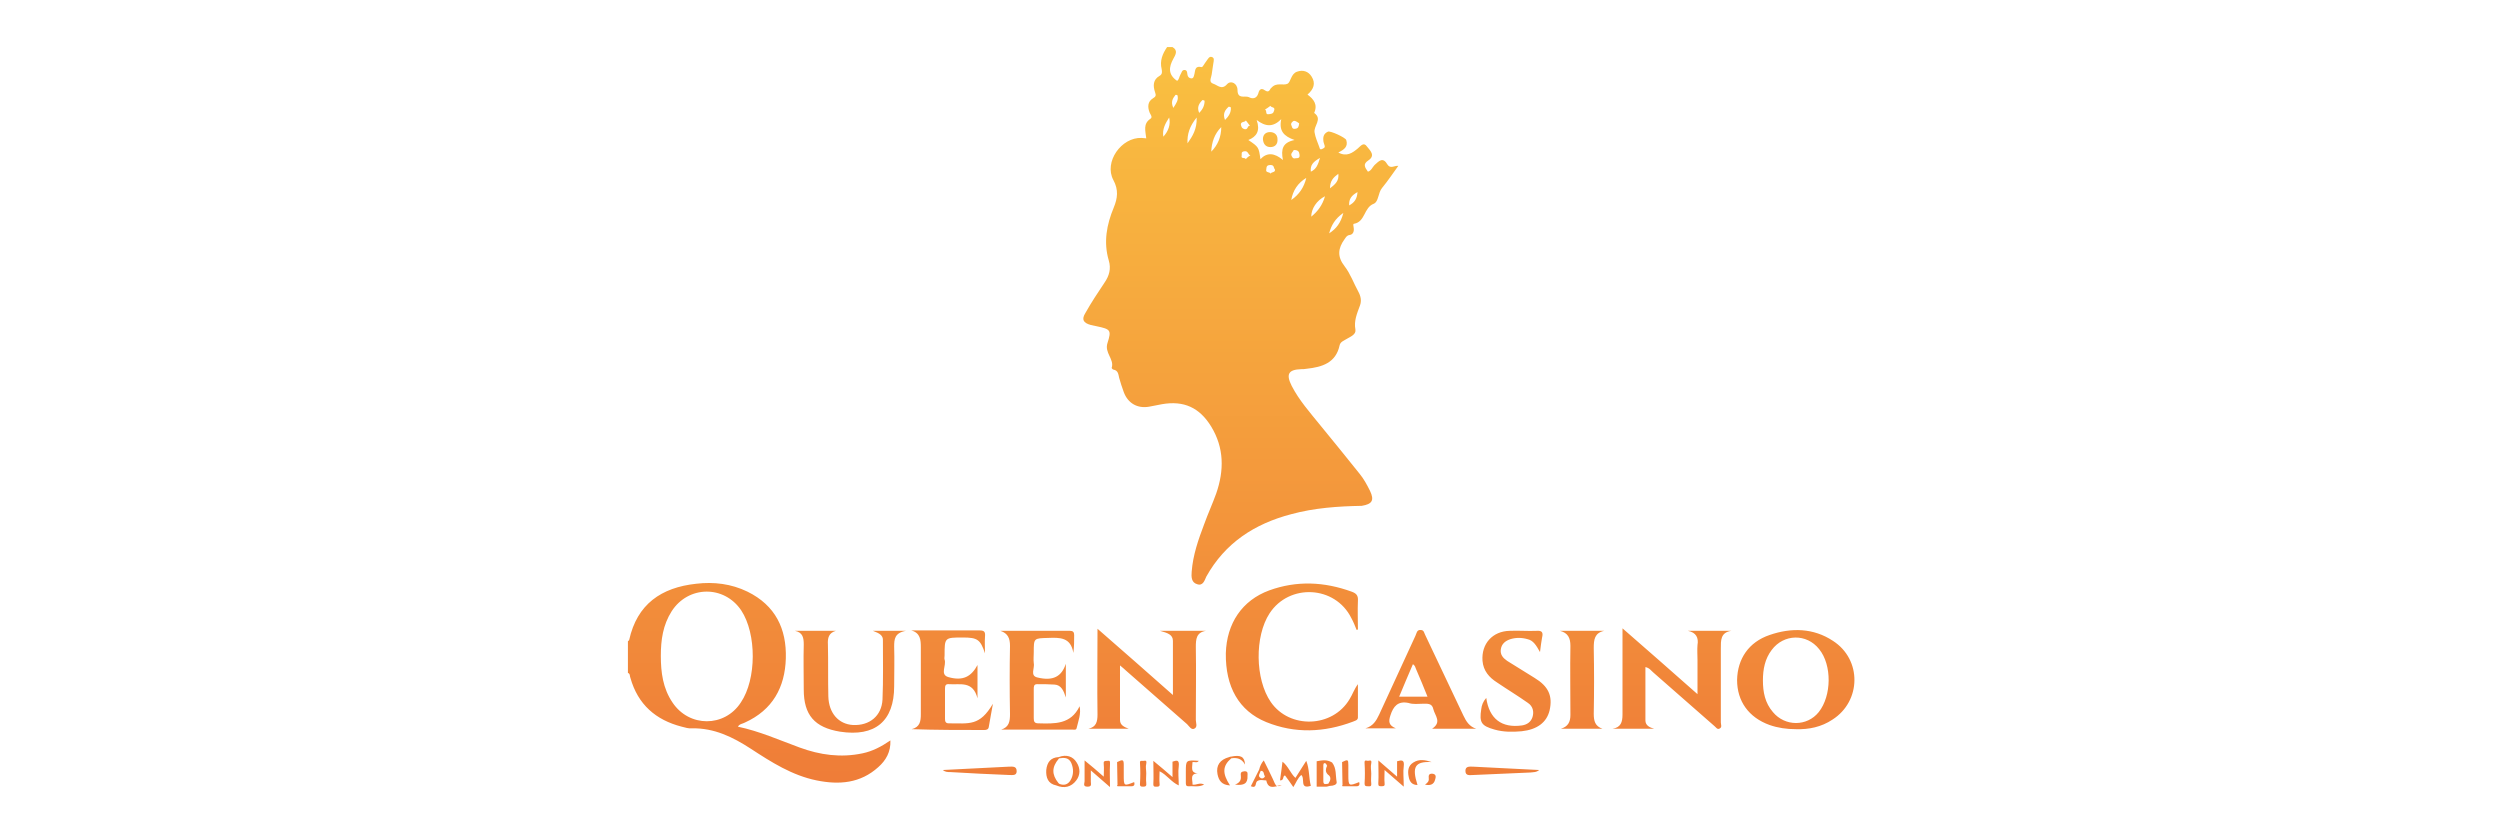 <?xml version="1.0" encoding="utf-8"?>
<!-- Generator: Adobe Illustrator 26.0.1, SVG Export Plug-In . SVG Version: 6.00 Build 0)  -->
<svg version="1.1" id="Warstwa_1" xmlns="http://www.w3.org/2000/svg" xmlns:xlink="http://www.w3.org/1999/xlink" x="0px" y="0px"
	 viewBox="0 0 600 200" style="enable-background:new 0 0 600 200;" xml:space="preserve">
<style type="text/css">
	.st0{fill:url(#SVGID_1_);}
</style>
<g>
	<linearGradient id="SVGID_1_" gradientUnits="userSpaceOnUse" x1="297.889" y1="188.89" x2="297.889" y2="10.89">
		<stop  offset="0" style="stop-color:#EF7C38"/>
		<stop  offset="1" style="stop-color:#FAC141"/>
	</linearGradient>
	<path class="st0" d="M191.9,179.4c-4.9-1.8-9.6-3.9-14.8-5c0.4-0.7,1.2-0.7,1.7-1c6.6-3,9.6-8.4,9.8-15.4c0.2-7.1-2.5-12.7-9.2-16
		c-3.9-1.9-8.1-2.4-12.3-1.9c-8.4,0.9-14.2,4.9-16.1,13.5c0,0.1-0.2,0.2-0.3,0.3c0,2.5,0,5.1,0,7.6c0.6,0.2,0.4,0.8,0.6,1.2
		c1.8,6.4,6.1,10.1,12.3,11.7c0.8,0.2,1.7,0.5,2.5,0.4c5.3-0.1,9.8,2.1,14.1,4.9c4.9,3.2,9.9,6.4,15.8,7.6
		c5.4,1.1,10.5,0.7,14.8-3.2c1.8-1.6,3-3.6,2.9-6.4c-2.2,1.5-4.3,2.6-6.7,3.1C201.8,181.9,196.8,181.2,191.9,179.4z M161.4,168.6
		c-2.3-3.4-2.8-7.2-2.8-11.2c0-3.8,0.5-7.4,2.6-10.7c4-6.2,12.6-6.3,16.7-0.2c3.7,5.6,3.7,16.5-0.1,22.1
		C173.9,174.6,165.4,174.6,161.4,168.6z M325.9,144.2c-0.1,2.3,0,4.6,0,6.9c-0.1,0-0.2,0-0.3,0.1c-0.4-1-0.8-2-1.3-2.9
		c-3.9-7.8-14.9-8.3-19.6-1.1c-3.6,5.5-3.5,15.8,0.3,21.3c4.5,6.5,14.8,6.2,18.9-0.7c0.7-1.1,1.1-2.4,2-3.6c0,2.7,0,5.3,0,8
		c0,0.7-0.8,0.8-1.2,1c-6.9,2.6-13.9,2.9-20.8,0.1c-6.6-2.7-9.8-8.5-9.7-16.5c0.2-7.2,3.9-12.7,10.4-15.1c6.6-2.4,13.2-2.1,19.8,0.3
		C325.5,142.4,326,142.9,325.9,144.2z M278.4,151.4c4.1,0,7.5,0,11,0c-2.3,0.4-2.4,2-2.4,3.9c0.1,5.8,0,11.7,0,17.5
		c0,0.7,0.5,1.7-0.4,2.1c-0.7,0.3-1.2-0.6-1.7-1.1c-4.9-4.3-9.7-8.5-14.6-12.8c-0.4-0.4-0.8-0.7-1.5-1.3c0,4.6,0,8.9,0,13.1
		c0,1.3,1.1,1.7,2.1,2.1c-3.2,0-6.5,0-9.7,0c1.9-0.4,2.2-1.7,2.2-3.4c-0.1-6.7,0-13.3,0-20.6c6.2,5.4,12,10.5,18.1,15.9
		c0-4.6,0-8.8,0-13C281.5,152.3,280.2,151.9,278.4,151.4z M405.1,151.4c3.5,0,6.9,0,10.4,0c-2.6,0.4-2.5,2.3-2.5,4.3
		c0,5.9,0,11.8,0,17.7c0,0.5,0.4,1.2-0.4,1.5c-0.5,0.2-0.8-0.4-1.2-0.7c-4.9-4.3-9.7-8.5-14.6-12.8c-0.5-0.4-0.9-1.1-1.9-1.3
		c0,4.3,0,8.6,0,12.8c0,1.2,1,1.7,2.1,2c-3.3,0-6.7,0-10,0c2-0.3,2.4-1.6,2.4-3.4c0-6.7,0-13.3,0-20.7c6.2,5.4,11.9,10.4,18,15.8
		c0-3,0-5.6,0-8.2c0-1.2-0.1-2.4,0-3.6C407.7,153.1,407.1,151.8,405.1,151.4z M439.9,153.8c-4.7-3.1-10-3.2-15.2-1.4
		c-5,1.7-7.7,5.7-7.8,10.8c0,5.1,2.8,9,7.8,10.8c2,0.7,4.1,1,6.3,1c3.1,0.1,6.1-0.5,8.8-2.3C446.7,168.3,446.9,158.3,439.9,153.8z
		 M436.5,170.9c-2.8,3.5-8.1,3.5-11,0c-1.9-2.2-2.4-4.8-2.4-7.6c0-2.7,0.5-5.2,2.1-7.3c2.9-3.9,8.4-4,11.4-0.2
		C439.7,159.6,439.6,167,436.5,170.9z M209.5,151.4c2.8,0,5,0,7.9,0c-2.7,0.5-2.8,2-2.8,3.8c0.1,3.2,0,6.3,0,9.5
		c0,8.4-4.6,12.2-13,10.9c-6.1-1-8.7-4-8.7-10.1c0-3.6-0.1-7.2,0-10.8c0-1.6-0.2-2.9-2.1-3.3c3.3,0,6.5,0,9.8,0
		c-1.7,0.5-2,1.7-1.9,3.3c0.1,4.1,0,8.3,0.1,12.4c0.1,4.1,2.5,6.7,5.9,6.9c4,0.2,6.9-2.2,7.1-6.1c0.2-4.7,0.1-9.4,0.1-14.1
		C212,152.5,211.1,152,209.5,151.4z M221,171.4c0-5.3,0-10.7,0-16c0-1.8-0.1-3.5-2.3-4.1c5.5,0,10.9,0,16.4,0c1.2,0,1.4,0.4,1.3,1.5
		c-0.1,1.3,0,2.7,0,4c-1.1-3.3-1.8-3.8-5.3-3.8c-4.4,0-4.4,0-4.4,4.3c0,0.4-0.1,0.7,0,1c0.5,1.4-1.2,3.6,0.9,4.2
		c3.5,1,5.5-0.1,7-2.9c0,2.6,0,5,0,8c-1.1-4.3-4.2-3.2-6.8-3.4c-0.9-0.1-1,0.4-1,1.1c0,2.4,0,4.8,0,7.2c0,0.6,0.1,1.1,0.9,1.1
		c5,0,7.4,0.7,10.6-4.7c-0.3,1.8-0.7,3.7-1,5.6c-0.1,0.6-0.6,0.7-1.1,0.7c-5.8,0-11.5,0-17.4-0.2C220.8,174.5,221,173.1,221,171.4z
		 M240.1,151.4c5.6,0,11.1,0,16.7,0c0.7,0,1,0.3,1,1c0,1.4,0,2.8-0.2,4.3c-0.6-3.8-3.3-3.7-6-3.6c-3.5,0.1-3.5,0-3.5,3.5
		c0,0.8-0.1,1.7,0,2.5c0.3,1.2-1,3.1,0.9,3.5c3.7,0.9,5.8-0.2,6.8-3.3c0,2.9,0,5.3,0,8.1c-0.5-1.6-1.1-3-2.7-3.1
		c-1.4-0.1-2.8-0.1-4.2-0.1c-0.8,0-0.8,0.6-0.8,1.2c0,2.3,0,4.6,0,7c0,0.8,0.2,1.2,1.1,1.2c3.9,0.1,7.8,0.3,9.9-4.1
		c0.4,1.8-0.3,3.5-0.7,5.2c-0.1,0.6-0.7,0.4-1,0.4c-5.7,0-11.4,0-17.1,0c1.9-0.6,2.1-2,2.1-3.7c-0.1-5.5-0.1-11,0-16.4
		C242.4,153.2,241.9,152,240.1,151.4z M341.4,168.9c1.1,0,2.3-0.2,2.6,1.3c0.4,1.6,2.1,3.1-0.3,4.7c3.7,0,7.2,0,10.6,0
		c-1.6-0.5-2.4-1.7-3.1-3.2c-3-6.4-6.1-12.8-9.1-19.2c-0.3-0.5-0.3-1.3-1.1-1.3c-1-0.1-1,0.8-1.3,1.4c-2.9,6.3-5.8,12.6-8.7,18.9
		c-0.7,1.5-1.5,2.8-3.3,3.3c2.3,0,4.7,0,7.3,0c-1.7-0.7-1.8-1.6-1.3-3.1c0.7-2.2,1.8-3.5,4.3-3C339.2,169.1,340.3,168.9,341.4,168.9
		z M335.8,167.2c1.1-2.7,2.2-5.2,3.3-7.8c0.5,0.3,0.6,0.8,0.8,1.3c0.9,2.1,1.8,4.2,2.7,6.5C340.4,167.2,338.2,167.2,335.8,167.2z
		 M371.9,170.5c-0.7,2.9-3,4.6-6.7,5c-2.2,0.2-4.4,0.2-6.5-0.4c-3.2-0.9-3.7-1.7-3.2-4.9c0.1-0.9,0.4-1.8,1.2-2.7
		c0.7,5,3.7,7.3,8.6,6.6c1.2-0.2,2.1-0.8,2.5-2c0.4-1.3,0.1-2.6-1.1-3.4c-2.4-1.7-4.9-3.2-7.4-4.9c-1.9-1.2-3.3-2.8-3.5-5.2
		c-0.3-4.1,2.4-7.1,6.5-7.2c2.2-0.1,4.4,0.1,6.5,0c1.3-0.1,1.6,0.4,1.3,1.6c-0.2,1-0.3,2-0.5,3.5c-0.9-1.6-1.6-2.8-3-3.1
		c-1.4-0.4-2.8-0.4-4.1,0c-1.2,0.4-2.1,1.1-2.3,2.4c-0.2,1.3,0.5,2.1,1.5,2.8c2.2,1.4,4.4,2.7,6.6,4.1
		C371.6,164.7,372.7,167,371.9,170.5z M382.5,155.5c0.1,5.3,0.1,10.5,0,15.8c0,1.7,0.3,3,2.1,3.6c-3.3,0-6.7,0-10,0
		c1.7-0.5,2.3-1.6,2.3-3.3c0-5.5-0.1-11.1,0-16.6c0-1.9-0.6-3.1-2.5-3.6c3.5,0,7,0,10.6,0C382.7,151.9,382.5,153.5,382.5,155.5z
		 M353.6,184c5.2,0.3,10.4,0.5,15.8,0.8c-0.7,0.6-1.4,0.5-2.1,0.6c-4.6,0.2-9.1,0.4-13.7,0.6c-0.8,0-1.9,0.3-1.9-1
		C351.7,183.8,352.8,184,353.6,184z M266.4,183.5c-0.1,1.7,0,3.3,0,5.4c-1.7-1.5-3-2.6-4.6-4c0,1.1,0,1.9,0,2.7
		c0,0.6,0.3,1.2-0.8,1.2c-1.2,0-0.7-0.8-0.7-1.3c0-1.5,0-3.1,0-5c1.6,1.3,2.9,2.4,4.6,3.9c0-1.2,0.1-2,0-2.9
		c-0.1-0.8,0.1-0.9,0.9-0.9C266.5,182.5,266.4,182.8,266.4,183.5z M244,185.1c0,1.1-1,0.9-1.8,0.9c-4.7-0.2-9.4-0.4-14.1-0.7
		c-0.6,0-1.3,0-1.8-0.5c5.3-0.3,10.5-0.5,15.8-0.8C243,184,244,183.8,244,185.1z M313.5,182.6c0.8,2,0.6,4.1,1.1,6
		c-2.8,0.9-1.3-1.8-2.3-2.6c-0.9,0.8-1.2,1.8-1.9,2.9c-0.7-1-1.3-1.9-2-2.8c-0.7,0.2-0.1,1.2-1.2,1.2c0.2-1.4,0.4-2.8,0.6-4.5
		c1.4,1.1,1.9,2.8,3.1,3.9C311.9,185.1,312.6,184,313.5,182.6z M336.9,183.9c-0.2,1.4,0,2.9,0,4.9c-1.6-1.4-2.9-2.5-4.6-4
		c0,1.3-0.1,2.2,0,3.1c0.1,0.7-0.1,0.8-0.8,0.8c-0.8,0-0.7-0.3-0.7-0.9c0.1-1.6,0-3.2,0-5.3c1.6,1.4,2.9,2.5,4.5,3.9
		c0-1.4,0-2.5,0-3.7C336.4,182.4,337.1,182.3,336.9,183.9z M282.9,183.9c-0.2,1.4,0,2.9,0,4.6c-1.8-0.8-2.8-2.5-4.6-3.4
		c0,1.1-0.1,2.1,0,3c0.1,0.7-0.3,0.7-0.7,0.7c-0.4,0-0.8,0.1-0.8-0.6c0.1-1.7,0-3.5,0-5.6c1.7,1.4,3,2.5,4.6,3.9c0-1.4,0-2.5,0-3.7
		C282.3,182.5,283.1,182.2,282.9,183.9z M254.1,181.7c-2,0.1-2.8,1.3-3,3.1c-0.1,1.8,0.4,3.3,2.4,3.7c1.9,0.8,3.6,0.4,4.8-1.2
		c1-1.3,1-2.9,0.1-4.3C257.5,181.5,255.9,181,254.1,181.7z M256.9,187.3c-0.6,1-1.6,1.3-2.7,0.8c-0.1-0.1-0.1-0.1-0.2-0.2
		c-1.6-2-1.6-3.8,0.1-5.8c0,0,0-0.1,0.1-0.1c1.2-0.2,2.3-0.2,2.9,1.1C257.7,184.5,257.7,186,256.9,187.3z M316,182.7
		c0,2.1,0,4,0,6.1c0.8,0,1.5,0,2.3,0c0.3,0,0.7-0.2,1-0.2c0.7,0,1.6-0.3,1.5-0.9c-0.3-1.6,0-3.3-1.1-4.7
		C318.4,182.2,317.2,182.5,316,182.7z M318.9,187.9c0,0.1-0.1,0.1-0.1,0.2c-0.5,0-1.2,0.4-1.2-0.6c0-1.2,0-2.5,0-3.7
		c0-0.3,0-0.8,0.5-0.6c0.2,0.1,0.3,0.4,0.4,0.6c0,0.1,0,0.1-0.1,0.2c-0.2,0.6-0.4,1.2,0.3,1.9C319.5,186.4,319.4,187.2,318.9,187.9z
		 M305.5,187c-0.7-1.5-1.4-2.9-2.2-4.5c-0.6,0.7-0.9,1.4-1.1,2.2c0,0.1-0.1,0.1-0.1,0.2c-0.6,1.3-1.3,2.5-1.9,3.8
		c1.5,0.6,1-0.8,1.5-1.2c0.7-0.5,1.5-0.2,2.2-0.2c0.4,1.9,1.5,1.6,2.6,1.4C306,188.4,305.8,187.6,305.5,187z M302.4,186.6
		c-0.5-0.4-0.1-0.9,0.1-1.4c0-0.1,0-0.1,0.1-0.2c0.9,0,0.6,0.9,1,1.3c-0.1,0.1-0.1,0.2-0.2,0.3C303.1,186.9,302.7,186.9,302.4,186.6
		z M307.6,188.5c-0.5,0.2-0.8,0.2-1.1,0.1C306.9,188.5,307.3,188.5,307.6,188.5z M340.2,188.4c-1.3,0-1.9-0.8-2.1-1.9
		c-0.3-1.4-0.2-2.7,1.1-3.5c1.4-0.9,2.9-0.6,4.4-0.1C339.6,182.7,338.8,184,340.2,188.4z M275.1,183.3c-0.2,0.7,0,1.5,0,2.3
		c0,0,0,0,0,0c0,0.8-0.1,1.5,0,2.3c0.1,0.7-0.1,0.9-0.7,0.9c-0.5,0-0.9,0-0.8-0.8c0.1-1.6,0.1-3.2,0-4.8c-0.1-0.9,0.5-0.5,0.9-0.6
		C274.7,182.6,275.3,182.3,275.1,183.3z M329.1,183.2c-0.2,0.8,0,1.7,0,2.5c0,0,0,0,0,0c0,0.8-0.1,1.5,0,2.3
		c0.1,0.9-0.4,0.7-0.9,0.7c-0.5,0-0.7-0.1-0.7-0.7c0.1-1.6,0.1-3.2,0-4.8c-0.1-1,0.5-0.6,0.8-0.6
		C328.6,182.6,329.3,182.2,329.1,183.2z M289,188.3c-1.4,0.7-2.6,0.3-3.8,0.4c-0.6,0-0.6-0.4-0.6-0.9c0-0.8,0-1.7,0-2.5
		c0-2.9,0-2.9,3.1-2.7c-0.4,0.6-1,0.2-1.5,0.3c0,1.2-0.7,2.8,1.7,2.7c-2.6-0.1-1.6,1.6-1.7,2.7C287.1,188.5,287.9,187.7,289,188.3z
		 M299.4,186.2c0.1,1.8-0.8,2.4-3,2.1c1.4-0.5,1.5-1.4,1.4-2.2c-0.1-0.8,0.2-0.9,0.9-1C299.6,185.1,299.4,185.7,299.4,186.2z
		 M272.2,187.7c0.2,0.6,0,1-0.6,1c-1.1,0-2.2,0-3.3,0c-0.1,0-0.1,0-0.2-0.1c0-0.1,0-0.1,0.1-0.2c0-1.8-0.1-3.7-0.1-5.5
		c1.4-0.7,1.6-0.6,1.6,0.7c0,0.8,0,1.5,0,2.3C269.7,188.7,269.7,188.7,272.2,187.7z M326.2,187.7c0.2,0.6,0,1-0.6,1
		c-1.1,0-2.2,0-3.3,0c-0.1,0-0.1,0-0.2-0.1c0-0.1,0.1-0.1,0.1-0.2c0-1.8-0.1-3.7-0.1-5.5c1.4-0.7,1.5-0.6,1.5,0.7c0,0.8,0,1.5,0,2.3
		C323.6,188.7,323.7,188.7,326.2,187.7z M344.4,187.2c-0.3,1.1-1.2,1.4-2.4,1.1c0.6-0.4,1-0.8,0.9-1.5c-0.1-0.8,0.1-1.2,1-1.1
		C344.9,185.9,344.5,186.8,344.4,187.2z M295.5,182c-2.1,1.8-2.2,3.6-0.3,6.5c-2-0.1-2.7-1.2-3-2.7c-0.4-2.1,0.6-3.5,2.8-4.1
		c0.2-0.1,0.3-0.1,0.4-0.1c2.4-0.5,3.3,0,3.4,1.9C298,182,296.8,181.8,295.5,182z M328.8,117.8c-0.7-1.4-1.5-2.9-2.5-4.1
		c-3.1-3.9-6.3-7.8-9.4-11.6c-2.5-3.1-5.1-6-6.9-9.5c-1.4-2.8-0.8-3.9,2.3-4c0.4,0,0.8,0,1.3-0.1c3.7-0.4,7-1.4,7.9-5.6
		c0.2-0.9,1-1.1,1.6-1.5c1-0.6,2.4-1.1,2.2-2.3c-0.4-2.1,0.4-3.9,1.1-5.8c0.4-1.1,0.2-2.2-0.4-3.3c-1.1-2-1.9-4.3-3.3-6.1
		c-1.8-2.3-1.6-4.3,0-6.5c0.3-0.4,0.5-0.9,1.2-1c0.8-0.1,1.1-0.8,1-1.6c0-0.4-0.3-1.1,0.1-1.1c2.7-0.5,2.3-3.9,4.7-4.8
		c1.2-0.5,1-2.6,2-3.8c1.4-1.7,2.6-3.5,3.9-5.3c-0.9-0.1-1.9,0.8-2.6-0.3c-1.1-1.9-2-0.9-3.1,0.1c-0.5,0.5-0.8,1.4-1.6,1.6
		c-0.7-1-1.3-1.8,0.1-2.7c1.8-1.2,0.4-2.4-0.3-3.3c-0.8-1.2-1.5-0.2-2.2,0.4c-1.3,1.1-2.7,2.1-4.7,1c1.4-0.7,2.4-1.4,1.9-3
		c-0.2-0.6-3.9-2.3-4.4-2c-0.9,0.4-1.2,1.1-1.1,2.1c0,0.4,0.2,0.8,0.3,1.2c0.2,0.6-0.3,0.7-0.7,0.9c-0.5,0.2-0.5-0.4-0.6-0.6
		c-0.4-1.1-0.9-2.2-1.1-3.4c-0.3-1.6,2-3.2-0.1-4.7c0.9-2-0.1-3.3-1.6-4.4c1.5-1.3,2-2.7,1-4.3c-0.8-1.3-2.1-1.7-3.5-1.2
		c-1.5,0.5-1.5,2.5-2.3,2.9c-1,0.5-2.6-0.4-3.8,0.9c-0.1,0.1-0.2,0.2-0.3,0.3c-0.3,0.7-0.7,0.8-1.3,0.4c-0.9-0.7-1.4-0.2-1.6,0.7
		c-0.4,1.3-1.4,1.4-2.3,0.9c-0.9-0.4-2.7,0.6-2.7-1.7c0-1.6-1.6-2.4-2.5-1.4c-1.3,1.5-2.3,0.2-3.3-0.1c-1.2-0.4-0.5-1.4-0.4-2.2
		c0.1-0.9,0.3-1.8,0.4-2.7c0.1-0.6,0.3-1.3-0.3-1.5c-0.7-0.3-1,0.5-1.4,1c-0.4,0.5-0.9,1.5-1.1,1.4c-1.8-0.4-1.5,1-1.8,1.9
		c-0.1,0.4-0.2,0.9-0.8,0.8c-0.5-0.1-0.7-0.4-0.8-0.8c-0.1-0.4,0-1.1-0.6-1.2c-0.8-0.1-0.8,0.7-1.1,1.1c-0.3,0.5-0.3,1.2-0.8,1.5
		c-2.2-1.5-2-3.3-0.9-5.3c0.5-0.9,1.2-2-0.2-2.8c-0.4,0-0.8,0-1.3,0c-1.1,1.6-1.8,3.3-1.3,5.3c0.1,0.6,0.2,1.2-0.5,1.6
		c-1.6,0.9-1.6,2.4-1.1,3.9c0.3,0.8,0.2,1.1-0.5,1.5c-1.3,0.8-1.3,2.1-0.8,3.4c0.2,0.5,0.8,1.1,0.2,1.5c-1.8,1.2-1.2,2.9-1,4.7
		c-0.4,0-0.7-0.1-1.1-0.1c-4.9-0.2-9.1,5.8-6.8,10.1c1.3,2.4,1,4.4,0.1,6.6c-1.7,4.1-2.5,8.3-1.2,12.7c0.6,2,0.1,3.7-1,5.3
		c-1.6,2.4-3.2,4.8-4.6,7.3c-1,1.6-0.5,2.4,1.3,2.9c0.5,0.1,1,0.2,1.4,0.3c3.3,0.7,3.6,0.9,2.6,4c-0.8,2.4,1.7,3.9,1,6
		c0,0.1,0.3,0.4,0.4,0.4c1.2,0.2,1.2,1.2,1.4,2c0.3,1.1,0.7,2.3,1.1,3.4c1,2.7,3.3,4,6.1,3.5c1-0.2,2.1-0.4,3.1-0.6
		c5.2-0.9,9,0.8,11.8,5.4c3.1,5.1,3.1,10.5,1.2,16c-0.9,2.5-2,4.9-2.9,7.4c-1.4,3.7-2.7,7.4-3,11.4c-0.1,1.2-0.1,2.6,1.3,3
		c1.4,0.5,1.8-0.9,2.2-1.8c4.5-8.1,11.6-12.7,20.4-15c5.5-1.5,11.2-1.9,16.9-2C329.3,121,329.9,120.1,328.8,117.8z M325.8,46.1
		c-0.1,1.6-0.7,2.5-2,3.2C323.7,47.7,324.4,46.9,325.8,46.1z M321.2,41.7c0.2,1.7-0.7,2.5-2,3.5C319.2,43.4,320,42.6,321.2,41.7z
		 M322.4,51.1c-0.6,2.4-1.7,3.8-3.4,4.9C319.5,54.1,320.4,52.5,322.4,51.1z M318,47.1c-0.6,2.1-1.7,3.6-3.3,4.9
		C314.7,50.1,316,48.1,318,47.1z M316.8,37.9c-0.5,1.7-0.9,2.7-2.2,3.3C314.4,39.6,315.2,38.8,316.8,37.9z M279.2,32.8
		c-0.3-1.8,0.5-3.2,1.4-4.6C281,29.9,280.4,31.5,279.2,32.8z M281.6,25.9c-0.7-1.5-0.1-2.3,0.5-3.1c0-0.1,0.5,0,0.5,0.1
		C282.9,24,282.3,24.8,281.6,25.9z M285,34.4c-0.1-2.2,0.5-4.1,2.2-6.2C287.3,31,286.2,32.7,285,34.4z M287.8,27.1
		c-0.6-1.4,0-2.3,0.8-3.1c0,0,0.5,0.1,0.5,0.2C289.1,25.3,288.7,26.2,287.8,27.1z M290.7,36.4c0.1-2.3,0.8-4.3,2.4-5.9
		C293.1,32.8,292.3,34.8,290.7,36.4z M294,28.8c-0.6-1.5,0-2.4,0.9-3.2c0.1,0,0.5,0.1,0.5,0.2C295.5,27,294.9,27.9,294,28.8z
		 M313.5,42.7c-0.5,2.2-1.7,4-3.6,5.3C310.3,45.7,311.5,43.9,313.5,42.7z M310.8,38c-0.5,0.2-0.9-0.6-0.9-0.9c0-0.4,0.5-0.8,0.6-1.1
		c1.1,0,1.3,0.4,1.4,1.2C312,38.2,311.1,37.9,310.8,38z M310.6,29c0.4,0,0.9,0.4,1.2,0.6c-0.1,0.8-0.2,1.2-0.9,1.3
		c-0.9,0.2-0.8-0.6-1-0.9C309.7,29.6,310.3,29,310.6,29z M304.9,25.4c0.2,0.5,1.2,0.2,0.9,1.1c-0.2,0.7-0.4,0.8-1.2,0.9
		c-1.1,0.2-0.4-0.8-1-1.1C304.1,26,304.5,25.7,304.9,25.4z M299,28.9c0.3,0.4,0.6,0.8,1,1.3c-0.7-0.1-0.4,1-1.3,0.8
		c-0.7-0.2-0.8-0.6-0.9-1.2C297.9,29.1,298.8,29.4,299,28.9z M299,38.2c-0.2-0.5-1.2,0-1-0.8c0.1-0.4-0.3-1,0.7-1.1
		c0.9-0.1,0.8,0.8,1.4,1C299.7,37.5,299.3,37.8,299,38.2z M305,41.7c-0.3-0.5-1.3-0.2-1.1-1c0.1-0.4-0.1-1.1,1-1.1
		c1,0,0.7,0.7,1.1,1.1C306.1,41.5,305,41.2,305,41.7z M307.9,38.4c-2-1.7-3.8-1.9-5.4-0.2c-0.4-2.9-0.4-2.9-2.9-4.6
		c2-0.8,2.9-2.2,2-4.8c2.1,1.6,3.9,1.8,5.9-0.2c-0.6,2.8,0.6,4.1,3.2,5C307.8,34.2,307.4,35.8,307.9,38.4z M306.6,33.4
		c0.1,1.3-0.7,1.9-1.7,1.9c-1,0-1.7-0.6-1.8-1.9c0-1.2,0.8-1.7,1.7-1.7C305.7,31.7,306.6,32.2,306.6,33.4z"/>
</g>
</svg>
